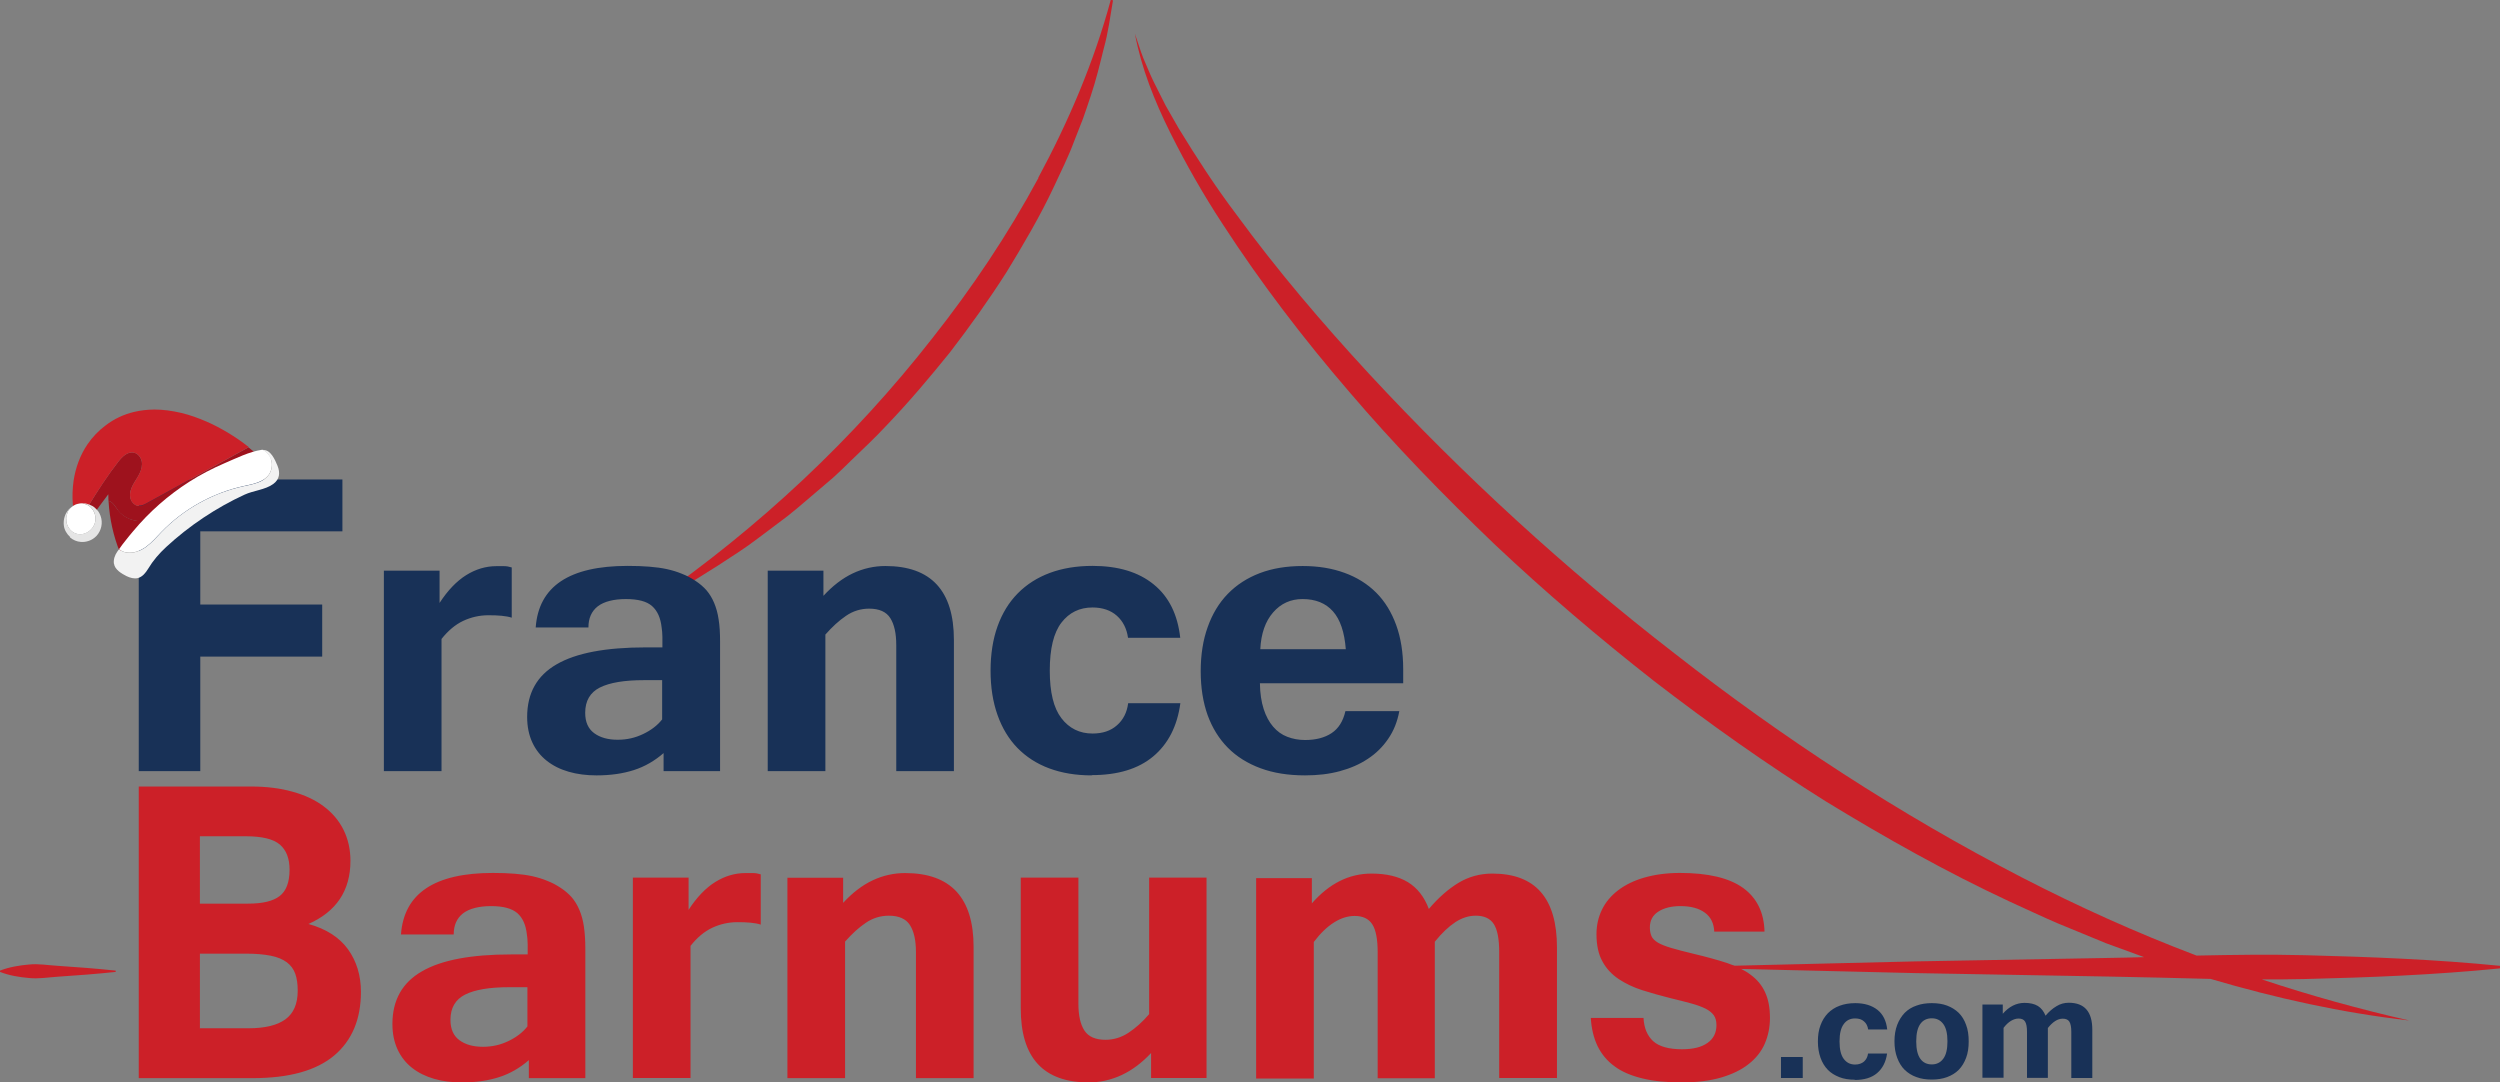 <?xml version="1.0" encoding="UTF-8"?>
<svg id="Calque_1" xmlns="http://www.w3.org/2000/svg" viewBox="0 0 192.97 83.55">
  <rect x="0" y="0" width="192.97" height="83.55" fill="#808080" stroke="none"/>
  <g id="logo-france-barnums-noel">
    <g id="atome_x2F_logo_x2F_compact-main">
      <path id="pattern" d="M80.15,13.74c-2.35,4.36-5.12,8.49-8.18,12.36-6.09,7.8-13.39,14.62-21.5,20.25l.1.15c2.21-1.15,4.32-2.48,6.4-3.86,1.05-.68,2.02-1.47,3.03-2.21,1.02-.73,1.96-1.56,2.91-2.37l1.43-1.22c.47-.42.91-.86,1.36-1.3.9-.87,1.83-1.73,2.68-2.65,1.74-1.81,3.37-3.74,4.95-5.7,1.54-2,3-4.05,4.36-6.18,1.31-2.15,2.6-4.33,3.67-6.62.53-1.15,1.1-2.27,1.54-3.46l.69-1.76c.21-.59.41-1.19.61-1.79.4-1.19.7-2.43,1-3.65.34-1.21.5-2.47.71-3.7l-.17-.05c-1.29,4.79-3.25,9.38-5.6,13.74ZM192.97,74.73v-.18c-5.02-.5-10.04-.69-15.06-.82-2.79-.07-5.57-.03-8.36.03-4.62-1.75-9.12-3.78-13.5-6.04-9.45-4.88-18.4-10.72-26.79-17.28-8.43-6.52-16.32-13.75-23.58-21.58-3.62-3.92-7.09-7.99-10.25-12.31-1.61-2.13-3.07-4.38-4.46-6.66l-1-1.75-.9-1.79c-.3-.6-.54-1.23-.81-1.84-.25-.62-.43-1.27-.66-1.91.5,2.66,1.52,5.21,2.73,7.64,1.21,2.43,2.56,4.79,4.04,7.05,2.95,4.55,6.25,8.86,9.78,12.96,3.51,4.12,7.29,8,11.19,11.74,3.93,3.71,8.05,7.22,12.31,10.56,4.28,3.3,8.69,6.43,13.27,9.3,4.61,2.82,9.33,5.47,14.22,7.75,1.23.55,2.44,1.14,3.69,1.67l3.74,1.54c.98.36,1.96.72,2.93,1.07-.89.02-1.79.05-2.68.06l-15.06.27-15.06.36v.18l15.06.36,15.06.27c2.61.04,5.2.12,7.81.18,5.02,1.48,10.14,2.62,15.33,3.21-3.85-.88-7.65-1.93-11.37-3.17,1.1,0,2.2,0,3.3-.03,5.02-.12,10.04-.32,15.06-.82h0ZM8.93,75.02c-1.49.16-2.98.27-4.47.37-.75.05-1.49.18-2.23.1-.75-.07-1.49-.18-2.23-.47v-.1c.75-.29,1.49-.4,2.23-.47.75-.08,1.49.06,2.23.1,1.49.1,2.98.21,4.47.37v.1h0Z" style="fill: #cc2028;"/>
      <path id="France" d="M26.43,41.01h-10.97v5.65h9.41v4.02h-9.41v8.84h-4.75v-22.51h15.72v4h0ZM39.51,47.68c-.24-.08-.51-.12-.8-.15-.29-.03-.63-.04-1.01-.04-.69,0-1.34.15-1.96.44-.61.29-1.16.76-1.66,1.39v10.2h-4.45v-15.47h4.3v2.49c.63-.97,1.32-1.69,2.06-2.15.74-.46,1.52-.69,2.33-.69.2,0,.4,0,.59,0,.2,0,.4.04.59.1v3.87h0ZM51.22,58.13c-.69.6-1.45,1.04-2.29,1.31-.84.27-1.79.41-2.88.41-.78,0-1.5-.09-2.15-.28-.66-.19-1.22-.47-1.7-.85-.48-.38-.85-.85-1.11-1.41-.26-.56-.4-1.21-.4-1.97,0-1.84.76-3.19,2.27-4.06,1.51-.88,3.81-1.31,6.89-1.31h1.28c0-.25,0-.51,0-.8,0-.28-.03-.53-.06-.74-.08-.73-.32-1.28-.74-1.65s-1.09-.54-2.02-.54-1.69.19-2.17.56c-.48.38-.72.91-.72,1.63h-4.07c.23-3.17,2.59-4.75,7.1-4.75.62,0,1.18.02,1.67.06.5.04.95.1,1.36.19.41.09.8.21,1.16.36.36.14.71.32,1.05.55.32.21.6.45.84.72.23.27.43.59.59.97s.28.8.35,1.29c.08.49.11,1.05.11,1.69v10.01h-4.36v-1.38h0ZM51.13,52.5h-1.43c-1.51,0-2.64.19-3.4.57-.75.38-1.13,1.03-1.13,1.95,0,.71.23,1.23.69,1.57.46.34,1.07.51,1.81.51s1.36-.15,1.97-.44c.61-.29,1.11-.67,1.47-1.13v-3.03h0ZM63.56,45.99c.71-.77,1.46-1.35,2.26-1.73s1.65-.57,2.52-.57c3.52,0,5.29,1.9,5.29,5.71v10.12h-4.45v-9.73c0-.9-.15-1.59-.46-2.08s-.86-.73-1.63-.73c-.64,0-1.24.18-1.78.55-.55.37-1.07.85-1.6,1.45v10.54h-4.45v-15.47h4.3v1.95h0ZM84.26,59.85c-1.21,0-2.3-.18-3.27-.54s-1.78-.89-2.45-1.57c-.67-.69-1.18-1.53-1.54-2.54-.36-1.01-.54-2.15-.54-3.43s.18-2.43.54-3.43.87-1.84,1.56-2.54c.68-.69,1.51-1.22,2.48-1.58s2.07-.54,3.29-.54c1.97,0,3.54.47,4.71,1.42,1.18.95,1.86,2.33,2.06,4.13h-4.03c-.1-.71-.39-1.28-.86-1.7s-1.11-.64-1.88-.64c-1,0-1.8.39-2.4,1.17s-.9,2.01-.9,3.7.3,2.9.9,3.68c.6.78,1.4,1.18,2.4,1.18.78,0,1.41-.21,1.89-.64.48-.42.77-.99.86-1.7h4.03c-.24,1.78-.95,3.15-2.1,4.11-1.15.96-2.73,1.44-4.74,1.44h0ZM100.73,59.85c-1.29,0-2.43-.18-3.43-.55-1-.37-1.85-.9-2.53-1.59s-1.2-1.53-1.56-2.52c-.35-.99-.53-2.11-.53-3.38s.18-2.41.54-3.41c.36-1.01.87-1.86,1.55-2.56.68-.7,1.5-1.23,2.47-1.6.97-.37,2.08-.55,3.31-.55s2.28.18,3.24.53c.96.35,1.77.86,2.44,1.53.67.67,1.18,1.51,1.54,2.5.36.99.54,2.13.54,3.41v1.08h-11.06c.01.77.11,1.43.29,1.99.18.55.42,1,.73,1.36s.67.62,1.09.78c.41.16.87.25,1.38.25.83,0,1.51-.18,2.04-.53.53-.35.89-.91,1.07-1.7h4.16c-.15.81-.43,1.52-.86,2.14-.42.62-.95,1.14-1.58,1.55-.63.42-1.35.73-2.17.95-.82.22-1.7.32-2.67.32h-.01ZM103.88,50.12c-.1-1.32-.43-2.3-.99-2.93-.56-.63-1.34-.95-2.35-.95-.91,0-1.67.34-2.27,1.03-.6.69-.93,1.63-.99,2.84h6.61,0Z" style="fill: #183157; fill-rule: evenodd;"/>
      <path id="Barnums" d="M27.86,76.56c0,2.11-.69,3.75-2.06,4.91-1.38,1.16-3.47,1.75-6.3,1.75h-8.79v-22.51h8.67c1.18,0,2.25.13,3.2.4.95.26,1.76.64,2.42,1.14.66.5,1.17,1.1,1.52,1.81.35.71.53,1.51.53,2.38,0,2.3-1.08,3.92-3.24,4.88,1.37.38,2.38,1.03,3.05,1.95.66.92,1,2.02,1,3.29h0ZM15.42,69.75h3.73c1.11,0,1.92-.19,2.43-.58.51-.39.77-1.06.77-2.04,0-.87-.25-1.51-.75-1.94-.5-.43-1.38-.64-2.64-.64h-3.53v5.2h0ZM15.42,79.37h3.77c1.26,0,2.21-.23,2.84-.69.63-.46.95-1.19.95-2.21,0-.51-.06-.95-.19-1.31s-.35-.66-.66-.89c-.32-.23-.72-.4-1.23-.5-.51-.1-1.14-.16-1.89-.16h-3.58v5.75h0ZM40.82,81.83c-.69.6-1.45,1.04-2.29,1.31-.84.27-1.79.41-2.88.41-.78,0-1.5-.09-2.15-.28s-1.22-.47-1.7-.85c-.48-.38-.85-.85-1.11-1.41-.26-.56-.4-1.21-.4-1.97,0-1.84.76-3.19,2.27-4.06,1.51-.88,3.81-1.31,6.89-1.31h1.28c0-.25,0-.51,0-.8,0-.28-.03-.53-.06-.74-.08-.73-.32-1.28-.74-1.65-.42-.36-1.09-.54-2.02-.54s-1.69.19-2.17.56c-.48.38-.72.91-.72,1.63h-4.07c.23-3.17,2.59-4.75,7.1-4.75.62,0,1.18.02,1.67.06s.95.1,1.36.19c.41.09.8.21,1.16.36.36.14.71.32,1.05.55.32.21.6.45.84.72.23.27.43.59.59.97.16.38.28.8.35,1.29s.11,1.05.11,1.69v10.01h-4.36v-1.38h0ZM40.73,76.2h-1.43c-1.51,0-2.64.19-3.4.57-.75.38-1.13,1.03-1.13,1.95,0,.71.23,1.23.69,1.57.46.34,1.07.51,1.81.51s1.36-.15,1.97-.44c.61-.29,1.11-.67,1.47-1.13v-3.03h0ZM58.73,71.37c-.24-.08-.51-.12-.8-.15-.29-.03-.63-.04-1.01-.04-.69,0-1.34.15-1.96.44-.61.29-1.16.76-1.66,1.39v10.2h-4.45v-15.47h4.3v2.49c.63-.97,1.32-1.69,2.06-2.15.74-.46,1.52-.69,2.33-.69.2,0,.4,0,.59,0,.2,0,.4.04.59.1v3.87h0ZM65.08,69.69c.71-.77,1.46-1.35,2.26-1.73.8-.38,1.65-.57,2.52-.57,3.52,0,5.29,1.9,5.29,5.71v10.12h-4.45v-9.73c0-.9-.15-1.59-.46-2.08s-.86-.73-1.63-.73c-.64,0-1.24.18-1.78.55-.55.37-1.07.85-1.6,1.45v10.54h-4.45v-15.47h4.3v1.95h0ZM88.86,81.27c-.71.76-1.47,1.33-2.28,1.71-.82.38-1.67.57-2.54.57-3.5,0-5.25-1.9-5.25-5.71v-10.1h4.45v9.73c0,.9.15,1.59.46,2.07s.86.72,1.63.72c.63,0,1.22-.18,1.77-.54.55-.36,1.09-.84,1.6-1.44v-10.54h4.43v15.47h-4.28v-1.95h0ZM120.17,83.21h-4.45v-9.73c0-1.01-.14-1.73-.42-2.16-.28-.43-.75-.64-1.39-.64-.55,0-1.07.17-1.59.51-.51.34-1.04.84-1.57,1.5v10.54h-4.41v-9.73c0-1.01-.14-1.73-.42-2.16-.28-.43-.73-.64-1.36-.64-.53,0-1.07.17-1.6.51-.54.34-1.05.84-1.55,1.5v10.54h-4.45v-15.47h4.3v1.95c1.34-1.53,2.87-2.3,4.6-2.3,1.15,0,2.08.22,2.81.66.72.44,1.27,1.13,1.62,2.07.73-.86,1.49-1.53,2.28-2.01.79-.48,1.67-.72,2.62-.72,3.33,0,4.99,1.9,4.99,5.71v10.12h0ZM129.82,83.55c-1.18,0-2.19-.1-3.05-.31-.86-.21-1.58-.51-2.14-.93-.57-.41-1-.93-1.31-1.55-.3-.62-.48-1.36-.53-2.19h4.07c.04.78.29,1.38.75,1.8.46.41,1.2.62,2.22.62.86,0,1.51-.16,1.97-.49.46-.32.69-.78.69-1.38,0-.31-.07-.56-.21-.76-.14-.19-.35-.36-.64-.51-.29-.14-.66-.28-1.11-.4-.44-.12-.98-.26-1.61-.41-.75-.19-1.47-.39-2.16-.61s-1.29-.51-1.82-.86c-.53-.36-.95-.8-1.25-1.36-.31-.55-.46-1.25-.46-2.11,0-.67.14-1.3.42-1.88.28-.58.7-1.08,1.25-1.5.55-.42,1.22-.75,2.02-.98.8-.23,1.72-.36,2.75-.36,2.19,0,3.81.39,4.88,1.16,1.06.77,1.61,1.89,1.65,3.37h-3.88c-.03-.64-.26-1.12-.72-1.46-.46-.34-1.09-.51-1.89-.51-.69,0-1.26.14-1.7.42s-.66.69-.66,1.23c0,.27.05.5.13.68s.25.34.49.49c.24.14.59.28,1.03.41s1.04.29,1.76.46c.96.23,1.81.46,2.54.7.73.25,1.34.54,1.83.91.49.36.86.8,1.11,1.34.25.53.38,1.19.38,1.99,0,.72-.14,1.39-.4,1.99-.26.6-.68,1.13-1.24,1.57-.55.44-1.27.79-2.12,1.04-.86.25-1.88.38-3.05.38h0Z" style="fill: #cc2028;"/>
      <path id="_x2E_com" d="M139.15,83.21h-1.68v-1.62h1.68v1.62ZM143.16,83.34c-.44,0-.84-.06-1.19-.2-.35-.14-.65-.32-.89-.57-.24-.25-.43-.56-.56-.93-.13-.37-.2-.78-.2-1.25s.06-.89.2-1.25c.13-.36.32-.67.57-.93.25-.25.55-.45.91-.58.35-.13.75-.2,1.2-.2.72,0,1.29.18,1.72.52.43.34.68.85.75,1.51h-1.47c-.04-.26-.14-.47-.32-.62-.17-.16-.41-.23-.69-.23-.37,0-.66.14-.87.43-.22.29-.33.73-.33,1.35s.11,1.06.33,1.35c.22.29.51.43.87.43.28,0,.51-.08.69-.23.17-.16.28-.36.31-.62h1.47c-.09.65-.35,1.15-.77,1.51s-1,.53-1.73.53h0ZM149.11,77.43c.44,0,.84.06,1.18.19.35.13.65.32.9.56.25.25.44.56.57.93.14.37.2.79.2,1.27s-.06.9-.2,1.27c-.14.37-.32.67-.57.93-.25.25-.55.43-.9.56s-.75.19-1.18.19-.84-.06-1.18-.19c-.35-.12-.66-.32-.91-.56s-.44-.56-.58-.93c-.14-.37-.21-.79-.21-1.27s.07-.9.21-1.27c.14-.36.33-.67.58-.93.25-.25.55-.44.91-.56.35-.13.75-.19,1.18-.19ZM149.11,82.16c.37,0,.66-.14.88-.43.22-.29.33-.73.33-1.35s-.11-1.06-.33-1.35c-.22-.29-.51-.43-.88-.43s-.67.14-.88.43c-.21.29-.32.73-.32,1.35s.11,1.06.32,1.35c.21.29.51.43.88.43ZM161.51,83.21h-1.63v-3.56c0-.37-.05-.63-.15-.79-.1-.16-.28-.23-.51-.23-.2,0-.39.06-.58.18-.19.12-.38.3-.57.54v3.85h-1.61v-3.56c0-.37-.05-.63-.15-.79-.1-.16-.27-.23-.5-.23-.19,0-.39.06-.59.18-.2.12-.39.3-.57.54v3.85h-1.63v-5.65h1.57v.71c.49-.56,1.05-.84,1.68-.84.42,0,.77.08,1.03.24.26.16.46.42.59.75.26-.31.55-.56.84-.73.29-.18.6-.27.95-.27,1.22,0,1.82.69,1.82,2.08v3.72Z" style="fill: #183157; fill-rule: evenodd;"/>
    </g>
    <g id="chapeau-noel">
      <g>
        <g>
          <path d="M9.09,39.36c-.12-.16-.22-.33-.35-.47-.1-.11-.23-.2-.37-.24,0,0,0,0,0,0,0-.17-.01-.33-.01-.5-.21.29-.44.58-.65.87-.09.12-.17.25-.27.36-.05-.06-.1-.11-.16-.15-.12-.1-.27-.18-.42-.24.71-1.15,1.44-2.29,2.27-3.35.3-.39.73-.81,1.21-.7.31.07.53.36.6.67.06.31-.02.63-.16.92-.14.31-.35.58-.51.88s-.28.64-.22.97c.05.33.32.65.65.67.23.02.44-.1.64-.21l7.84-4.31c.08.06.15.12.22.18.14.11.27.22.4.34-.28.1-.57.19-.85.29-.76.26-1.51.56-2.23.91-.39.19-.77.4-1.15.61.02-.02.04-.03.05-.05-.23.13-.46.25-.68.4-.04.04-.11.02-.15.07-.12.1-.25.19-.39.27-.22.14-.44.3-.65.46-.3.23-.61.44-.91.67-.08.1-.2.16-.29.26-.08.08-.16.14-.24.21,0,0,0,.03,0,.03-.27.25-.55.49-.81.75-.02.02-.04.04-.06.06-.07.03-.12.09-.18.15-.02.03-.05.05-.07.07-.79.11-1.64-.21-2.12-.85Z" style="fill: #9e121d;"/>
          <path d="M10.7,39.05c-.34-.02-.6-.34-.65-.67-.05-.33.06-.67.22-.97s.36-.57.51-.88c.13-.29.22-.61.16-.92-.06-.31-.29-.6-.6-.67-.48-.11-.91.31-1.21.7-.83,1.07-1.56,2.2-2.27,3.35,0,0,0,0,0,0-.08-.03-.17-.06-.25-.08-.1-.02-.19-.03-.29-.03-.24,0-.48.05-.68.18h0c-.02-.06-.01-.12-.02-.17-.05-.59-.02-1.19.06-1.78.15-1,.5-1.97,1.07-2.81.38-.56.86-1.06,1.41-1.47.64-.49,1.38-.84,2.17-1.03.52-.13,1.05-.18,1.58-.19.7,0,1.39.1,2.07.26.68.16,1.34.4,1.98.68h0c.56.24,1.09.53,1.62.84.56.34,1.11.71,1.62,1.12l-7.84,4.31c-.2.11-.41.22-.64.21Z" style="fill: #cc2028;"/>
          <path d="M8.37,38.65c.14.04.27.13.37.24.13.14.23.32.35.47.48.64,1.33.96,2.12.85-.04.04-.07.07-.11.12.02-.01.04-.03.07-.04-.28.29-.56.6-.82.91-.2.23-.39.47-.58.71-.18.23-.36.46-.52.7-.5-1.24-.79-2.57-.87-3.91,0,0,0-.04,0-.06Z" style="fill: #9e121d;"/>
        </g>
        <g>
          <path d="M20.9,35.41c.16.41.09.89-.16,1.24-.42.57-1.2.71-1.89.86-2.42.52-4.68,1.78-6.4,3.56-.38.39-.73.81-1.17,1.13-.44.32-.99.53-1.53.44-.2-.03-.4-.12-.56-.25.16-.23.33-.46.51-.68.19-.24.38-.48.58-.71,1.24-1.49,2.71-2.78,4.34-3.82.84-.54,1.77-1.02,2.7-1.42.89-.38,1.93-.9,2.88-1.04.04,0,.07,0,.11,0,.27.15.49.39.61.68Z" style="fill: #fff;"/>
          <path d="M8.79,43.5c-.04-.33.08-.66.27-.93h0c.03-.05.07-.1.11-.15,0,0,.01-.01.02-.02.17.13.36.21.56.25.54.09,1.09-.12,1.53-.44.44-.32.8-.74,1.17-1.13,1.72-1.79,3.98-3.04,6.4-3.56.69-.15,1.48-.28,1.89-.86.26-.35.32-.84.16-1.24-.11-.29-.33-.52-.59-.68.58-.05.93.77,1.11,1.21.22.54.17,1.05-.33,1.41-.62.45-1.52.5-2.21.82-2.18,1-4.29,2.41-6.05,4.04-.55.51-1.01,1.04-1.4,1.69-.19.31-.44.62-.79.71-.29.07-.6-.02-.87-.15-.38-.19-.91-.5-.97-.96Z" style="fill: #f2f2f2;"/>
        </g>
        <g>
          <path d="M5.11,40.05c0-.19.07-.37.12-.55.1-.2.27-.36.45-.47.2-.13.44-.18.68-.18.05.04.11.04.17.05.26.06.48.23.63.45.15.23.23.5.21.77-.03.5-.41.95-.89,1.08-.19.06-.39.06-.58,0-.49-.14-.82-.66-.78-1.16Z" style="fill: #fff;"/>
          <path d="M5.39,41.47c.24.21.54.34.85.36.38.03.76-.09,1.05-.32.44-.34.65-.95.53-1.49-.03-.14-.08-.28-.15-.41-.08-.17-.22-.29-.35-.42-.12-.11-.27-.18-.42-.24-.08-.03-.17-.06-.25-.08-.1-.02-.19-.03-.29-.03.05.04.11.04.17.05.26.06.48.23.63.45.15.23.23.5.21.77-.03.5-.41.95-.89,1.08-.19.06-.39.06-.58,0-.49-.14-.82-.66-.78-1.16,0-.19.07-.37.12-.55.1-.2.27-.36.45-.47h0c-.19.12-.37.27-.5.46-.22.32-.31.72-.26,1.1.04.34.23.65.48.88ZM7.19,39.22s.08.09.12.14c-.04-.05-.08-.09-.12-.14Z" style="fill: #e5e5e5;"/>
        </g>
      </g>
    </g>
  </g>
</svg>